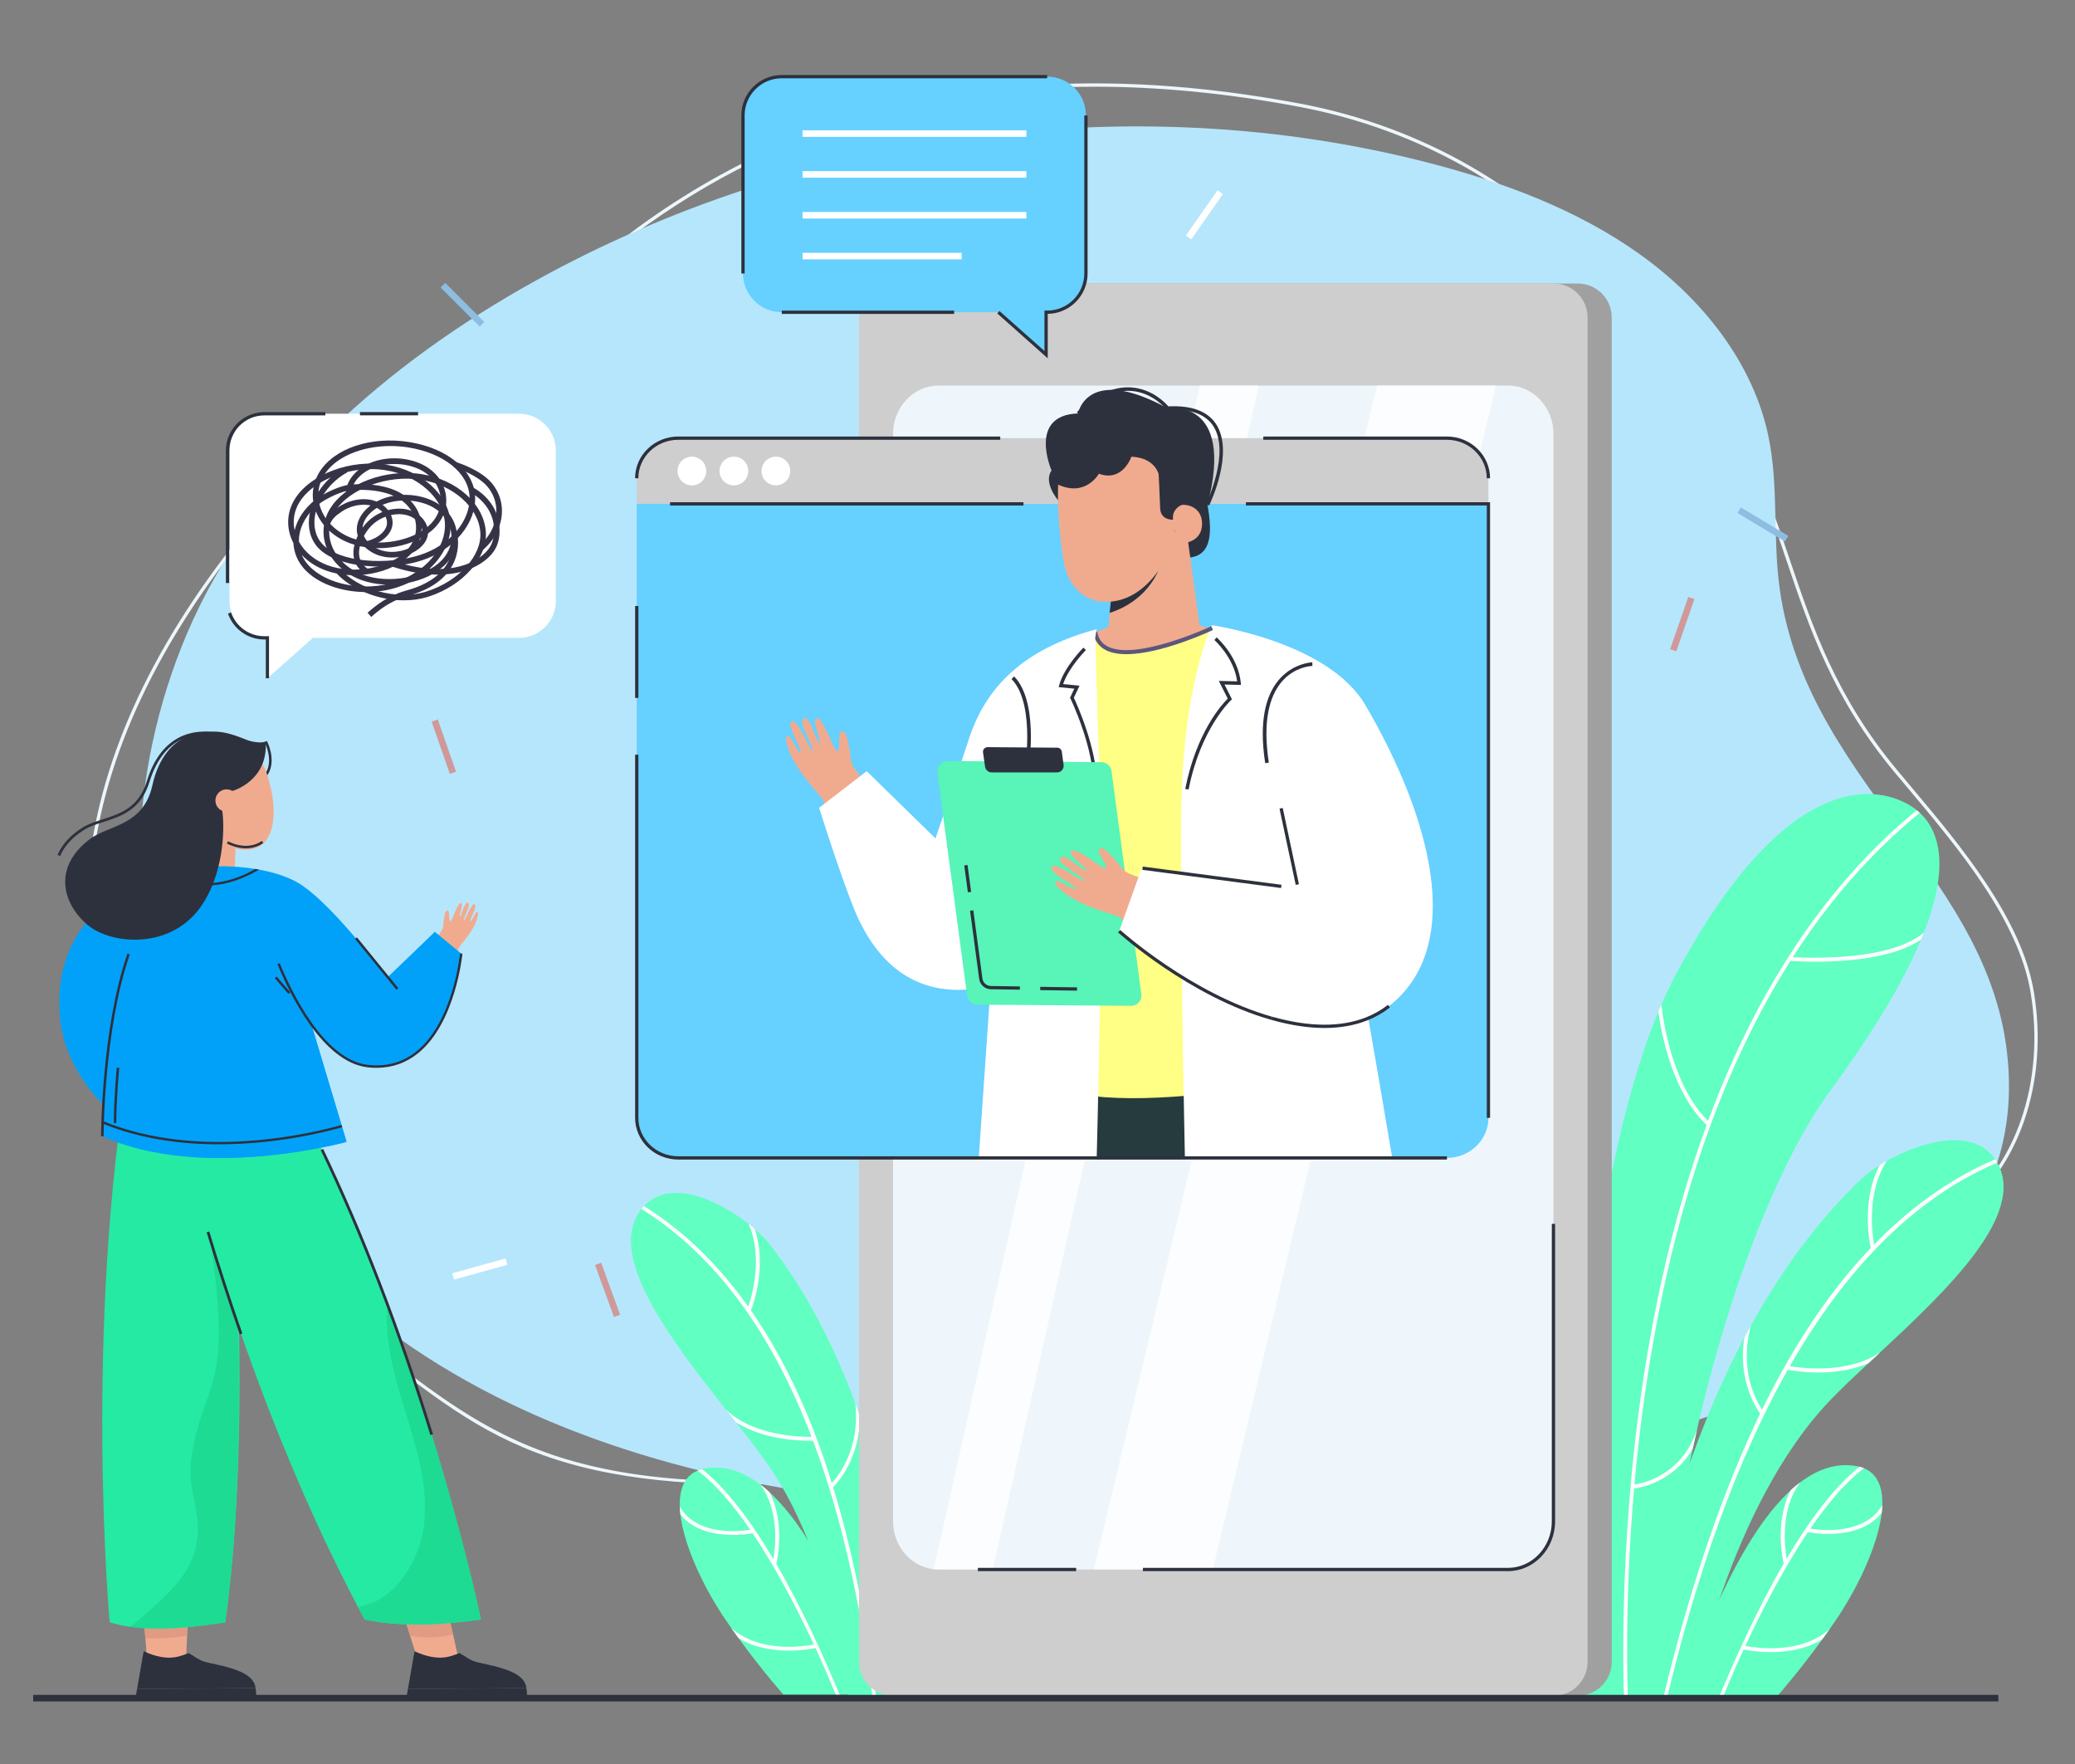 <?xml version="1.0" encoding="utf-8"?>
<!-- Generator: Adobe Illustrator 26.2.1, SVG Export Plug-In . SVG Version: 6.00 Build 0)  -->
<svg version="1.1" id="Calque_1" xmlns="http://www.w3.org/2000/svg" xmlns:xlink="http://www.w3.org/1999/xlink" x="0px" y="0px"
	 viewBox="0 0 500 425" style="enable-background:new 0 0 500 425;" xml:space="preserve">
<rect x="0" y="0" width="500" height="425" fill="#808080" stroke="none"/>
<style type="text/css">
	.st0{fill:#EDF6FB;}
	.st1{fill:#B6E6FC;}
	.st2{fill:#61FFC2;}
	.st3{fill:#FFFFFF;}
	.st4{fill:#A0A0A0;}
	.st5{fill:#CECECE;}
	.st6{fill:#EEF6FB;}
	.st7{opacity:0.77;}
	.st8{fill:#2D313D;}
	.st9{fill:#F0AB8F;}
	.st10{fill:#E09B82;}
	.st11{fill:#25EAA4;}
	.st12{fill:#02A1F9;}
	.st13{fill:#1DDB92;}
	.st14{fill:#363347;}
	.st15{fill:#66D0FF;}
	.st16{fill:#253B3E;}
	.st17{fill:#FFFF85;}
	.st18{fill:#5D567C;}
	.st19{fill:#433A60;}
	.st20{fill:#323847;}
	.st21{fill:#58F4B8;}
	.st22{fill:#8DBEE2;}
	.st23{opacity:0.6;}
	.st24{fill:#DF6659;}
</style>
<g>
	<g>
		<path class="st0" d="M179.99,357.63c-12.38,0-23.15-0.88-32.59-2.64c-22.01-4.09-34.68-12.53-47.82-22.33
			c-20.12-15.01-40.85-31.77-56.12-52.63c-16.81-22.96-24.64-48.39-22.03-71.6c3-26.71,15.87-54.12,38.26-81.45
			c10.73-13.11,24.62-21.37,38.06-29.36c11.02-6.55,22.42-13.33,32.34-22.84c31.57-30.25,84.9-68.33,183.18-49.82
			c29.58,5.57,55.92,20.9,72.89,41.95c13.49,6.28,22.81,20.48,30.61,33.69c6.83,11.57,10.74,23.14,14.53,34.33
			c5.48,16.2,11.15,32.94,25.75,50.5c1.13,1.36,2.29,2.74,3.48,4.15c11.87,14.13,26.64,31.71,29.57,49.45
			c3.59,21.71-3.59,42.69-18.29,53.45c-9.97,7.3-24.09,10.63-40.8,9.64c-8.41-0.5-16.84-1.94-24.99-3.34
			c-5.62-0.96-11.42-1.95-17.17-2.63c-31.83-3.75-65.05,2.11-93.53,16.5c-18.06,9.12-18.66,16.68-19.15,22.76
			c-0.53,6.64-0.95,11.89-22.96,15.34C223.89,355.35,199.87,357.63,179.99,357.63z M263.83,20.89c-67.31,0-107.49,29.84-133.2,54.47
			c-9.98,9.57-21.42,16.37-32.48,22.95c-13.99,8.32-27.21,16.18-37.85,29.18c-22.29,27.22-35.1,54.48-38.08,81.04
			c-2.59,23.01,5.19,48.24,21.88,71.05c15.21,20.78,35.88,37.49,55.95,52.46c28.07,20.93,53.88,33.49,153.03,17.95
			c21.4-3.35,21.77-8.08,22.3-14.63c0.5-6.27,1.12-14.08,19.58-23.4c28.62-14.45,62-20.34,93.98-16.58
			c5.77,0.68,11.58,1.67,17.21,2.64c8.13,1.39,16.54,2.83,24.9,3.33c16.54,0.98,30.46-2.3,40.28-9.49
			c14.46-10.59,21.52-31.27,17.98-52.69c-2.9-17.53-17.59-35.02-29.4-49.07c-1.19-1.41-2.35-2.8-3.48-4.15
			c-14.7-17.67-20.39-34.48-25.89-50.75c-3.77-11.15-7.68-22.68-14.46-34.18c-7.79-13.2-16.41-26.35-28.84-32.72
			c2.45,3.15,4.69,6.42,6.7,9.8l-0.68,0.4c-2.27-3.81-4.83-7.47-7.65-10.98c-2.29-1.04-4.71-1.84-7.28-2.39l0.16-0.77
			c2.11,0.44,4.13,1.08,6.07,1.87c-16.88-20.3-42.62-35.05-71.45-40.49C295.25,22.37,278.85,20.89,263.83,20.89z"/>
		<path class="st1" d="M45,261.04c-15.75-33.89-14.55-74.16,0.1-108.49C60.7,116,93.07,87.51,129.29,67.5
			C193.06,32.26,272,20.8,343.45,39.02c18.44,4.7,36.58,11.42,51.76,22.29c15.18,10.87,27.25,26.24,30.91,43.79
			c2.54,12.16,1,24.75,2.76,37.03c6.97,48.72,55.85,71.41,55.2,120.56c-0.41,30.71-22.83,52.22-54.22,71.31
			C402.34,350.74,119.66,421.72,45,261.04z"/>
	</g>
	<g>
		<g>
			<g>
				<path class="st2" d="M453.11,325.76c-0.97,0.9-1.93,1.79-2.86,2.66c-3.6,3.36-6.92,6.49-9.58,9.3
					c-24.04,25.39-32.89,71.16-32.89,71.16h-14.15c0,0,0.65-6.24,2.55-15.95c3.29-16.83,10.3-44.54,24.14-70.64
					c0.51-0.97,1.04-1.94,1.57-2.9c7.1-12.83,15.88-25.15,26.75-35.46c1.06-1,2.55-2.13,4.33-3.24c0.53-0.33,1.09-0.66,1.67-0.99
					c8.21-4.63,20.73-8.26,26.12-0.39c0.09,0.12,0.17,0.26,0.25,0.39C488.83,292.24,469.25,310.75,453.11,325.76z"/>
			</g>
		</g>
		<g>
			<g>
				<path class="st2" d="M463.58,224.69c-0.22,0.56-0.45,1.12-0.69,1.69c-4.07,9.76-11.15,21.84-22.02,36.64
					c-11.52,15.65-23.8,45.81-31.92,81.27c0,0.02-0.01,0.04-0.01,0.06c-0.33,1.46-0.66,2.92-0.98,4.39
					c-0.02,0.08-0.04,0.17-0.06,0.25c-3.04,14.07-5.4,28.9-6.8,43.92c-0.45,4.85-0.8,11.13-1.04,15.97c-0.02,0.41-0.04-0.42-0.06,0
					h-21.48c-1.46-25.32,0.85-116.13,21.08-165.13c0.24-0.58,0.48-1.16,0.73-1.73c1.01-2.32,2.07-4.55,3.19-6.66
					c28.18-53.01,51.27-45.85,58.36-40.16c0.24,0.19,0.46,0.38,0.66,0.56c0.02,0.02,0.04,0.04,0.06,0.06
					C468.02,200.88,469.33,210.03,463.58,224.69z"/>
			</g>
		</g>
		<g>
			<g>
				<path class="st2" d="M442.38,390.33c-4.89,7.18-10.34,13.99-14.32,18.56h-22.62c0.12-0.26,17.42-60.16,41.97-55.65
					C459.37,355.43,451.87,376.37,442.38,390.33z"/>
			</g>
		</g>
	</g>
	<g>
		<g>
			<g>
				<g>
					<path class="st3" d="M462.59,195.84c-12.16,9.9-22.24,21.76-30.61,34.78c-0.19,0.3-0.38,0.6-0.57,0.9
						c-24.68,38.93-34.16,88.01-37.57,126.16c-0.03,0.32-0.06,0.64-0.08,0.95c-1.88,21.54-1.82,39.71-1.51,50.26h-0.42h-0.52
						c-0.46-15.59-0.52-56.58,8.94-99.73c2.97-13.54,6.65-26.28,10.98-38.11c0.12-0.32,0.23-0.64,0.35-0.96
						c3.05-8.22,6.42-15.98,10.1-23.26c10.74-21.25,24.26-38.6,40.18-51.61c0.24,0.19,0.46,0.38,0.66,0.56
						C462.55,195.8,462.58,195.82,462.59,195.84z"/>
				</g>
			</g>
		</g>
		<g>
			<g>
				<g>
					<path class="st3" d="M463.58,224.69c-0.22,0.56-0.45,1.12-0.69,1.69c-6.69,4.54-18.29,5.32-25.47,5.32
						c-3.01,0-5.25-0.14-6.01-0.19c-0.13-0.01-0.22-0.02-0.26-0.02l0.08-0.93c0.02,0,0.29,0.02,0.76,0.05
						C436.05,230.84,455.48,231.55,463.58,224.69z"/>
				</g>
			</g>
		</g>
		<g>
			<g>
				<g>
					<path class="st3" d="M412.2,270.67l-0.63,0.69c-0.11-0.1-0.22-0.21-0.33-0.31c-8.22-7.78-10.9-21.92-11.64-27.3
						c0.24-0.58,0.48-1.16,0.73-1.73c0.33,3.06,2.44,19.4,11.26,28.06C411.79,270.29,411.99,270.48,412.2,270.67z"/>
				</g>
			</g>
		</g>
		<g>
			<g>
				<g>
					<path class="st3" d="M407.9,348.99c-4.73,8.22-12.96,9.49-14.14,9.63c-0.09,0.01-0.14,0.02-0.14,0.02l-0.07-0.93
						c0.01,0,0.12-0.01,0.3-0.04c1.84-0.26,11.51-2.16,15.1-13.38L407.9,348.99z"/>
				</g>
			</g>
		</g>
	</g>
	<g>
		<g>
			<g>
				<g>
					<path class="st3" d="M449.14,353.73c-4.43,3.36-8.81,8.55-12.93,14.57c-0.19,0.28-0.38,0.56-0.57,0.85
						c-5.7,8.47-10.91,18.48-15.08,27.39c-0.14,0.29-0.27,0.58-0.41,0.87c-1.91,4.11-3.59,8.14-5,11.47c-0.02,0.06-0.05-0.06-0.07,0
						h-0.43h-0.43c3.62-8.61,9.13-21.1,15.6-32.17c0.24-0.4,0.47-0.81,0.71-1.2c5.39-9.05,11.41-17.27,17.55-22.13
						C448.45,353.47,448.81,353.59,449.14,353.73z"/>
				</g>
			</g>
		</g>
		<g>
			<g>
				<g>
					<path class="st3" d="M440.86,392.51c-0.59,0.84-1.18,1.66-1.78,2.47c-4,2.44-8.66,3.06-12.39,3.06c-3.18,0-5.69-0.46-6.55-0.63
						c-0.19-0.04-0.3-0.07-0.31-0.07l0.22-0.91c0.02,0,0.19,0.04,0.5,0.11C422.99,397.02,433.87,398.71,440.86,392.51z"/>
				</g>
			</g>
		</g>
		<g>
			<g>
				<g>
					<path class="st3" d="M453.56,362.61c-0.02,0.61-0.07,1.24-0.14,1.88c-3.34,4.21-8.93,5.08-12.96,5.08
						c-2.6,0-4.55-0.36-4.82-0.42c-0.03-0.01,0.16-0.92,0.16-0.92c0.01,0,0.16,0.03,0.41,0.07
						C438.47,368.67,449.32,370.01,453.56,362.61z"/>
				</g>
			</g>
		</g>
		<g>
			<g>
				<g>
					<path class="st3" d="M430.52,375.51c0.12,0.64,0.2,1,0.21,1.03l-0.91,0.23c0-0.01-0.01-0.03-0.01-0.05
						c-0.21-0.87-2.28-10.03,1.69-17.69c0.75-0.68,1.51-1.32,2.29-1.9C428.97,363.6,430,372.51,430.52,375.51
						C430.52,375.51,430.52,375.51,430.52,375.51z"/>
				</g>
			</g>
		</g>
	</g>
	<g>
		<g>
			<g>
				<path class="st2" d="M219.77,409.13h-15.24c-2.34-15.84-7.63-39.1-19.33-56.04c-2.15-3.11-4.89-6.65-7.87-10.43
					c-0.78-0.98-1.57-1.98-2.38-3c-13.36-16.94-29.53-37.77-20.09-48.74v-0.01c0.11-0.11,0.2-0.22,0.3-0.33
					c6.38-6.81,17.96-1.41,25.2,4.29c0.51,0.41,1,0.81,1.47,1.21c1.56,1.35,2.83,2.66,3.71,3.79c8.97,11.59,15.62,24.83,20.56,38.3
					c0.37,1.02,0.74,2.03,1.08,3.05C215.94,366.44,218.86,392.13,219.77,409.13z"/>
			</g>
		</g>
		<g>
			<g>
				<path class="st2" d="M174.75,390.12c4.78,7.03,10.12,13.69,14.02,18.16h22.14c-0.11-0.26-17.05-58.88-41.08-54.47
					C158.12,355.97,165.46,376.46,174.75,390.12z"/>
			</g>
		</g>
		<g>
			<g>
				<g>
					<g>
						<path class="st3" d="M168.13,354.31c4.33,3.29,8.62,8.37,12.66,14.26c0.19,0.27,0.38,0.55,0.56,0.83
							c5.58,8.29,10.68,18.08,14.76,26.81c0.13,0.29,0.27,0.57,0.4,0.85c1.87,4.02,3.52,7.96,4.9,11.23c0.02,0.06,0.05-0.06,0.07,0
							h0.42h0.42c-3.55-8.43-8.94-20.65-15.27-31.48c-0.23-0.39-0.46-0.79-0.7-1.18c-5.27-8.86-11.16-16.91-17.18-21.66
							C168.81,354.06,168.46,354.17,168.13,354.31z"/>
					</g>
				</g>
			</g>
			<g>
				<g>
					<g>
						<path class="st3" d="M176.24,392.26c0.58,0.82,1.16,1.62,1.74,2.42c3.92,2.38,8.48,3,12.13,3c3.11,0,5.57-0.45,6.41-0.62
							c0.19-0.04,0.29-0.06,0.31-0.07l-0.22-0.89c-0.02,0-0.19,0.04-0.49,0.1C193.73,396.68,183.08,398.33,176.24,392.26z"/>
					</g>
				</g>
			</g>
			<g>
				<g>
					<g>
						<path class="st3" d="M163.81,363c0.02,0.6,0.06,1.21,0.14,1.84c3.26,4.12,8.74,4.97,12.69,4.97c2.54,0,4.45-0.35,4.72-0.41
							c0.03-0.01-0.16-0.9-0.16-0.9c-0.01,0-0.16,0.03-0.41,0.07C178.58,368.93,167.96,370.24,163.81,363z"/>
					</g>
				</g>
			</g>
			<g>
				<g>
					<g>
						<path class="st3" d="M186.36,375.62c-0.11,0.62-0.2,0.98-0.2,1l0.89,0.22c0-0.01,0.01-0.03,0.01-0.05
							c0.21-0.86,2.23-9.82-1.65-17.31c-0.73-0.67-1.48-1.29-2.24-1.86C187.88,363.97,186.87,372.69,186.36,375.62
							C186.36,375.62,186.36,375.62,186.36,375.62z"/>
					</g>
				</g>
			</g>
		</g>
		<g>
			<g>
				<g>
					<g>
						<path class="st3" d="M211.14,409.13h-0.87c-3-23.93-7.8-44.62-14.36-62.02c-0.11-0.31-0.23-0.61-0.35-0.92
							c-9.8-25.6-23.48-43.97-40.94-54.89l0.25-0.39v-0.01l0.24-0.37c0.02,0.02,0.04,0.02,0.06,0.04
							c9.47,5.93,17.88,14.05,25.13,24.24c0.22,0.3,0.43,0.61,0.65,0.92c4.83,6.94,9.15,14.81,12.92,23.59
							c2.4,5.57,4.59,11.57,6.57,17.97c0.11,0.34,0.22,0.67,0.31,1C205.31,373.17,208.77,390.2,211.14,409.13z"/>
					</g>
				</g>
			</g>
			<g>
				<g>
					<g>
						<path class="st3" d="M174.96,339.65c0.8,1.01,1.59,2.02,2.37,3c3.61,2.3,7.81,3.43,11.33,3.97c3.51,0.54,6.34,0.51,7.26,0.48
							c0.16,0,0.25-0.01,0.3-0.01l-0.05-0.92c-0.02,0-0.22,0.01-0.59,0.02C192.86,346.22,181.55,345.97,174.96,339.65z"/>
					</g>
				</g>
			</g>
			<g>
				<g>
					<g>
						<path class="st3" d="M180.3,314.81c-0.14,0.4-0.23,0.63-0.23,0.65l0.85,0.34c0.01-0.01,0.02-0.04,0.03-0.07
							c0.4-1.03,4.02-10.71,0.89-19.66c-0.47-0.4-0.96-0.81-1.47-1.21C183.96,302.89,181.17,312.3,180.3,314.81z"/>
					</g>
				</g>
			</g>
			<g>
				<g>
					<g>
						<path class="st3" d="M199.95,357.8l0.61,0.69c0.01-0.01,0.09-0.08,0.22-0.21c1.14-1.14,6.44-6.97,6.41-17.08
							c-0.35-1.02-0.71-2.03-1.09-3.05c1.17,10.81-3.96,17.32-5.63,19.13C200.15,357.62,199.96,357.79,199.95,357.8z"/>
					</g>
				</g>
			</g>
		</g>
	</g>
	<g>
		<g>
			<g>
				<g>
					<path class="st3" d="M401.74,408.88h-0.91c8.57-35.62,19.75-64.88,33.23-86.4c13.15-21,28.89-35.54,46.78-43.21l0.37,0.86
						C445.31,295.53,418.57,338.89,401.74,408.88z"/>
				</g>
			</g>
		</g>
		<g>
			<g>
				<g>
					<path class="st3" d="M453.1,325.77c-0.97,0.9-1.92,1.79-2.86,2.66c-4.01,1.76-8.42,2.24-12.07,2.24
						c-3.63,0-6.48-0.48-7.41-0.65c-0.16-0.03-0.26-0.05-0.3-0.06l0.19-0.92c0.02,0,0.22,0.05,0.6,0.11
						C433.99,329.61,445.46,331.12,453.1,325.77z"/>
				</g>
			</g>
		</g>
		<g>
			<g>
				<g>
					<path class="st3" d="M451.59,299.85c0.07,0.43,0.13,0.67,0.13,0.69l-0.91,0.21c0-0.02-0.01-0.04-0.02-0.07
						c-0.25-1.1-2.38-11.44,2.18-19.99c0.53-0.33,1.09-0.66,1.67-0.99C449.77,287.24,451.11,297.18,451.59,299.85z"/>
				</g>
			</g>
		</g>
		<g>
			<g>
				<g>
					<path class="st3" d="M425.03,340.19l-0.72,0.6c-0.01-0.01-0.07-0.09-0.19-0.24c-0.98-1.33-5.41-8.05-3.8-18.25
						c0.51-0.97,1.04-1.94,1.57-2.9c-2.87,10.74,1.29,18.11,2.7,20.19C424.85,339.97,425.02,340.18,425.03,340.19z"/>
				</g>
			</g>
		</g>
	</g>
	<g>
		<g>
			<g>
				<g>
					<g>
						<g>
							<path class="st4" d="M388.37,76.5v323.87c0,4.52-3.66,8.19-8.19,8.19H220.98c-4.52,0-8.19-3.67-8.19-8.19V76.5
								c0-4.53,3.67-8.19,8.19-8.19h159.19C384.71,68.3,388.37,71.96,388.37,76.5z"/>
						</g>
					</g>
				</g>
			</g>
		</g>
		<g>
			<g>
				<g>
					<g>
						<g>
							<path class="st5" d="M382.55,76.5v323.87c0,4.52-3.66,8.19-8.19,8.19H215.17c-4.52,0-8.19-3.67-8.19-8.19V76.5
								c0-4.53,3.67-8.19,8.19-8.19h159.19C378.89,68.3,382.55,71.96,382.55,76.5z"/>
						</g>
					</g>
				</g>
			</g>
		</g>
		<g>
			<g>
				<g>
					<g>
						<g>
							<path class="st6" d="M363.35,378.14H226.18c-6.06,0-10.98-5.2-10.98-11.6V104.49c0-6.4,4.93-11.6,10.98-11.6h137.16
								c6.06,0,10.98,5.2,10.98,11.6v262.05C374.33,372.94,369.4,378.14,363.35,378.14z"/>
						</g>
					</g>
				</g>
			</g>
		</g>
		<g class="st7">
			<path class="st3" d="M303.34,92.89l-64.11,285.25c0,0-13.85-0.02-14.25-0.07l64.11-285.19H303.34z"/>
		</g>
		<g class="st7">
			<polygon class="st3" points="360.46,92.89 292.24,378.14 263.59,378.14 331.81,92.89 			"/>
		</g>
		<g>
			<g>
				<g>
					<g>
						<g>
							<path class="st8" d="M363.35,378.54H275.4v-0.79h87.94c5.84,0,10.59-5.03,10.59-11.2v-71.7h0.79v71.7
								C374.72,373.16,369.62,378.54,363.35,378.54z M259.32,378.54h-23.69v-0.79h23.69V378.54z"/>
						</g>
					</g>
				</g>
			</g>
		</g>
	</g>
	<g>
		<g>
			<g>
				<g>
					<g>
						<g>
							<polygon class="st9" points="35.57,401.11 34.27,385.87 45.44,385.87 44.77,401.11 							"/>
						</g>
					</g>
				</g>
			</g>
			<g>
				<g>
					<g>
						<path class="st10" d="M34.3,386.11l0.74,8.58c3.94,0.25,7.74-0.23,10.04-0.63l0.4-8.86L34.3,386.11z"/>
					</g>
				</g>
			</g>
		</g>
		<g>
			<g>
				<g>
					<g>
						<path class="st8" d="M32.62,409.27H61.7c0.04-0.34,0.11-1.41-0.12-2.52c-0.01-0.02-28.55,0.16-28.55,0.16L32.62,409.27z"/>
					</g>
				</g>
			</g>
			<g>
				<g>
					<g>
						<path class="st8" d="M33.03,406.91l28.54-0.19c-0.27-2.95-3.98-4.34-7.44-5.22c-0.23-0.06-0.46-0.11-0.69-0.17
							c-0.5-0.12-0.98-0.22-1.44-0.33c-0.24-0.05-0.47-0.11-0.69-0.15c-1.2-0.27-2.19-0.5-2.76-0.76c-0.51-0.25-1.14-0.6-1.68-0.93
							c-0.19-0.11-0.36-0.22-0.51-0.32c-0.51-0.32-0.88-0.57-0.88-0.57c-1.87,0.61-4.68,2.37-10.86-0.43l-0.19,1.07l-0.11,0.61
							L33.03,406.91z"/>
					</g>
				</g>
			</g>
			<g>
				<g>
					<g>
						<g>
							<g>
								<path class="st8" d="M53.44,401.33c0.43,1,0.48,2.07,0.48,2.08l0.58-0.02c-0.01-0.06-0.04-0.93-0.37-1.89
									C53.89,401.44,53.66,401.39,53.44,401.33z"/>
							</g>
						</g>
					</g>
				</g>
				<g>
					<g>
						<g>
							<g>
								<path class="st8" d="M51.3,400.85c0.48,1.03,0.53,2.18,0.53,2.19l0.58-0.02c0-0.06-0.04-1.02-0.41-2.02
									C51.76,400.95,51.52,400.9,51.3,400.85z"/>
							</g>
						</g>
					</g>
				</g>
			</g>
			<g>
				<g>
					<g>
						<g>
							<path class="st8" d="M34.32,399.52c2.54,1.27,4.72,1.7,6.53,1.7c3.33,0,5.37-1.51,6.02-2.07c-0.19-0.11-0.36-0.22-0.51-0.32
								c-1.09,0.93-5.06,3.58-11.92,0.08L34.32,399.52z"/>
						</g>
					</g>
				</g>
			</g>
		</g>
		<g>
			<g>
				<path class="st11" d="M54.28,390.86c-10.57,1.66-20.39,2.35-27.86,0c0,0-6.32-70.84,4.88-135.94l22.41,0.1
					C53.71,255.02,62.33,333.25,54.28,390.86z"/>
			</g>
		</g>
		<g>
			<g>
				<g>
					<path class="st8" d="M56.47,190.32c4.19-0.35,6.96-1.68,8.22-3.98c1.88-3.42-0.28-7.64-0.38-7.82l-0.54,0.28
						c0.02,0.04,2.11,4.12,0.38,7.25c-1.16,2.1-3.76,3.33-7.74,3.66L56.47,190.32z"/>
				</g>
			</g>
		</g>
		<g>
			<g>
				<g>
					<g>
						<g>
							<polygon class="st9" points="101.03,401.11 96.22,385.87 107.4,385.87 110.81,401.11 							"/>
						</g>
					</g>
				</g>
			</g>
			<g>
				<g>
					<g>
						<path class="st10" d="M96.2,385.74l2.65,8.38c5.03,0.9,8.91,0.05,10.28-0.34l-1.9-8.52h-3.99L96.2,385.74z"/>
					</g>
				</g>
			</g>
		</g>
		<g>
			<g>
				<g>
					<path class="st12" d="M41.91,209.89c0,0-30.16,5.53-27.45,35.36c1.13,12.4,10.5,20.97,10.5,20.97l3.44-10.48l12.06,4.06
						L41.91,209.89z"/>
				</g>
			</g>
		</g>
		<g>
			<g>
				<g>
					<polygon class="st9" points="56.5,213.75 56.91,197.4 47.43,195.92 42.69,211.6 					"/>
				</g>
			</g>
		</g>
		<g>
			<g>
				<g>
					<path class="st9" d="M53.19,203.16c-5.73-2.62-11.51-11.99-7.38-21.13c3.28-7.25,15.9-3.14,18.34,3.9
						C67.94,196.85,66.35,209.18,53.19,203.16z"/>
				</g>
			</g>
		</g>
		<g>
			<g>
				<g>
					<g>
						<path class="st9" d="M104.62,226.54c0.45-0.56,1.97-2.29,2.1-3c0.12-0.65,0.3-4.27,1.06-4.17c0.8,0.11,0.16,2.58,0.8,2.56
							c0.4-0.01,1.74-4.82,2.58-4.33c0.55,0.32-0.66,3.12-0.31,3.18c0.32,0.06,1.09-3.71,1.93-3.27c0.88,0.46-1.38,4.07-0.96,4.26
							c0.21,0.09,1.83-4.3,2.51-3.92c0.91,0.5-1.36,3.87-0.97,4.13c0.19,0.13,0.78-1.2,1.23-1.95c0.25-0.41,0.63-0.28,0.61,0.05
							c-0.18,3.4-4.36,7.64-4.56,8.18c-0.3,0.81-0.61,1.59-0.92,2.35L104.62,226.54z"/>
					</g>
				</g>
			</g>
		</g>
		<g>
			<g>
				<g>
					<path class="st11" d="M115.89,390.18c-10.2,1.44-19.75,1.78-28.03,0C53.48,326.4,39.09,254.34,39.09,254.34h26.57
						C99.97,313.46,115.89,390.18,115.89,390.18z"/>
				</g>
			</g>
		</g>
		<g>
			<g>
				<g>
					<path class="st12" d="M93.47,235.39l11.31-10.89l6.35,5.24c0,0-2.69,29.32-22.48,27.12c-13.95-1.55-22.99-28.49-22.99-28.49
						L93.47,235.39z"/>
				</g>
			</g>
		</g>
		<g>
			<g>
				<g>
					<path class="st12" d="M24.66,273.76c23.99,10.92,58.85,1.36,58.85,1.36l-1.06-3.53l-0.16-0.55l-9.07-30.2l23.85-0.29
						c0,0-15.98-22.42-25.28-27.87c-2.43-1.42-5.69-2.5-9.37-3.17c-0.29-0.05-0.58-0.1-0.87-0.15c-5.99-0.98-13-0.91-19.39,0.44
						c-0.23,0.04-0.45,0.1-0.67,0.15c-3.58,0.81-6.95,2.03-9.8,3.71c0,0,1.71,9.63-0.69,16.17c-5.45,14.87-6.27,32.64-6.36,40.21
						c-0.01,0.21-0.01,0.42-0.01,0.61C24.62,272.63,24.66,273.76,24.66,273.76z"/>
				</g>
			</g>
		</g>
		<g>
			<g>
				<path class="st12" d="M45.63,278.72c0.35,0.03,0.71,0.05,1.06,0.08c0.26,0.02,0.51,0.04,0.77,0.04
					c18.66,1.05,36.05-3.73,36.05-3.73l-1.06-3.53l-0.16-0.54l-7.05-23.56c-1.19-1.22-7.16-10.95-8.1-14.89
					c0,0-0.4,10.08,2.77,18.34c2,5.22,4.25,12.97,1.59,17.89C68.06,275.21,45.93,278.63,45.63,278.72z"/>
			</g>
		</g>
		<g>
			<g>
				<g>
					
						<rect x="90.42" y="224.33" transform="matrix(0.775 -0.632 0.632 0.775 -126.305 109.508)" class="st8" width="0.6" height="15.78"/>
				</g>
			</g>
		</g>
		<g>
			<g>
				<g>
					<path class="st8" d="M58.58,204.37c3.02,0.23,4.78-1.21,4.88-1.3l-0.39-0.46c-0.13,0.1-3.12,2.53-8.14,0.09l-0.26,0.54
						C56.14,203.96,57.45,204.28,58.58,204.37z"/>
				</g>
			</g>
		</g>
		<g>
			<g>
				<g>
					<g>
						<path class="st8" d="M24.64,270.66c9.23,3.8,19.12,5.04,28.12,5.04c13.85,0,25.61-2.95,29.7-4.11l-0.16-0.55
							c-6.71,1.91-34.33,8.7-57.64-1C24.64,270.26,24.64,270.46,24.64,270.66z"/>
					</g>
				</g>
			</g>
		</g>
		<g>
			<g>
				<g>
					<path class="st8" d="M24.96,273.76c0-0.26,0.08-25.94,6.32-43.82l-0.57-0.2c-6.27,17.98-6.36,43.77-6.36,44.02H24.96z"/>
				</g>
			</g>
		</g>
		<g>
			<g>
				<g>
					<g>
						<path class="st8" d="M41.49,209.95c2.62,2.51,5.7,3.37,8.7,3.37c5.78,0,11.21-3.18,12.23-3.81c-0.29-0.05-0.58-0.1-0.87-0.15
							c-2.75,1.58-12.65,6.53-19.39,0.44C41.93,209.85,41.71,209.9,41.49,209.95z"/>
					</g>
				</g>
			</g>
		</g>
		<g>
			<g>
				<g>
					<g>
						<path class="st8" d="M97.89,409.27h29.07c0.03-0.34,0.11-1.41-0.12-2.52c-0.01-0.02-28.55,0.16-28.55,0.16L97.89,409.27z"/>
					</g>
				</g>
			</g>
			<g>
				<g>
					<g>
						<path class="st8" d="M98.3,406.91l28.54-0.19c-0.27-2.95-3.98-4.34-7.44-5.22c-0.23-0.06-0.46-0.11-0.69-0.17
							c-0.5-0.12-0.98-0.22-1.44-0.33c-0.24-0.05-0.47-0.11-0.69-0.15c-1.2-0.27-2.19-0.5-2.76-0.76c-0.51-0.25-1.14-0.6-1.68-0.93
							c-0.19-0.11-0.36-0.22-0.51-0.32c-0.51-0.32-0.88-0.57-0.88-0.57c-1.87,0.61-4.68,2.37-10.86-0.43l-0.19,1.07l-0.11,0.61
							L98.3,406.91z"/>
					</g>
				</g>
			</g>
			<g>
				<g>
					<g>
						<g>
							<g>
								<path class="st8" d="M118.71,401.33c0.43,1,0.48,2.07,0.48,2.08l0.58-0.02c-0.01-0.06-0.04-0.93-0.37-1.89
									C119.16,401.44,118.93,401.39,118.71,401.33z"/>
							</g>
						</g>
					</g>
				</g>
				<g>
					<g>
						<g>
							<g>
								<path class="st8" d="M116.57,400.85c0.48,1.03,0.53,2.18,0.53,2.19l0.58-0.02c0-0.06-0.04-1.02-0.41-2.02
									C117.03,400.95,116.79,400.9,116.57,400.85z"/>
							</g>
						</g>
					</g>
				</g>
			</g>
			<g>
				<g>
					<g>
						<g>
							<path class="st8" d="M99.59,399.52c2.54,1.27,4.72,1.7,6.53,1.7c3.33,0,5.37-1.51,6.02-2.07c-0.19-0.11-0.36-0.22-0.51-0.32
								c-1.09,0.93-5.06,3.58-11.92,0.08L99.59,399.52z"/>
						</g>
					</g>
				</g>
			</g>
		</g>
		<g>
			<g>
				<g>
					
						<rect x="67.91" y="234.84" transform="matrix(0.756 -0.654 0.654 0.756 -138.711 102.546)" class="st8" width="0.6" height="5.03"/>
				</g>
			</g>
		</g>
		<g>
			<g>
				<g>
					<path class="st8" d="M27.42,270.6h0.6c0-5.88,0.71-13.26,0.72-13.33l-0.6-0.06C28.14,257.29,27.42,264.69,27.42,270.6z"/>
				</g>
			</g>
		</g>
		<g>
			<g>
				<path class="st8" d="M21.23,222.94c5.64,4.69,20.55,6.1,27.78-5.42c5.33-8.49,5.02-19.1,4.55-22.11l2.4-4.84
					c0,0,8.65-2.27,8.08-11.93c0,0-1,0.57-3.71-0.09c-1.5-0.37-5.3-2.5-9.41-2.27c-0.01,0-0.03,0-0.04,0
					c-3.67-0.1-11.56,1.22-14.18,13c-2.16,9.71-10.49,9.49-14.97,12.83C12.76,208.77,14.86,217.65,21.23,222.94z"/>
			</g>
		</g>
		<g>
			<g>
				<g>
					<path class="st9" d="M51.94,192.46c-0.23,1.47,0.78,2.85,2.25,3.08c1.47,0.23,2.85-0.78,3.08-2.25
						c0.23-1.47-0.78-2.85-2.25-3.08C53.55,189.98,52.17,190.99,51.94,192.46z"/>
				</g>
			</g>
		</g>
		<g>
			<g>
				<g>
					<path class="st8" d="M14.49,206.24c1.01-2.41,2.95-4.53,5.77-6.3c1.32-0.83,2.94-1.35,4.66-1.9c4.23-1.36,9.03-2.9,11.1-9.66
						c3.46-11.28,11.3-11.71,14.51-11.38l0.14,0c2.93,0.11,5.56,1.39,7.31,2.24c0.64,0.31,1.15,0.56,1.54,0.69l0.21-0.63
						c-0.35-0.12-0.87-0.37-1.46-0.66c-1.83-0.89-4.59-2.23-7.66-2.3l-0.04,0c-3.39-0.35-11.59,0.12-15.18,11.85
						c-1.98,6.43-6.4,7.85-10.67,9.22c-1.76,0.56-3.42,1.1-4.82,1.97c-2.94,1.84-4.96,4.07-6.03,6.6L14.49,206.24z"/>
				</g>
			</g>
		</g>
		<g>
			<g>
				<path class="st13" d="M31.43,391.95c6.62,0.93,14.5,0.23,22.85-1.08c3.14-22.49,3.58-47.77,3.15-70.66
					c-0.02,0.26-6.87-21.82-6.87-21.82s2.99,17.25,1.96,27.63c-1.06,10.72-4.98,13.89-6.49,25.97c-0.88,7.06,2.64,12.38,1.36,19.78
					c-1.35,7.79-7.32,12.6-13.15,17.84C33.4,390.36,32.35,391.12,31.43,391.95z"/>
			</g>
		</g>
		<g>
			<g>
				<g>
					<path class="st8" d="M57.77,321.5l0.63-0.22c-2.79-8.02-5.47-16.29-7.97-24.58l-0.64,0.19
						C52.29,305.19,54.98,313.47,57.77,321.5z"/>
				</g>
			</g>
		</g>
		<g>
			<g>
				<path class="st13" d="M86.27,387.18c0.52,1,1.06,2,1.6,3.01c8.28,1.77,17.83,1.44,28.03,0c0,0-7.26-34.96-22.52-75.86
					c-0.71,7.5,1.14,15.3,3.34,22.62c2.9,9.62,6.44,19.43,5.55,29.44c-0.64,7.26-4.38,14.99-10.75,18.88
					C89.99,386.2,88.15,386.73,86.27,387.18z"/>
			</g>
		</g>
		<g>
			<g>
				<g>
					<path class="st8" d="M103.7,345.74l0.64-0.2c-7.84-25.36-16.74-48.49-26.46-68.73l-0.6,0.29
						C86.98,297.32,95.87,320.41,103.7,345.74z"/>
				</g>
			</g>
		</g>
		<g>
			<g>
				<g>
					<path class="st8" d="M90.72,257.27c-0.69,0-1.39-0.04-2.1-0.12c-10.91-1.21-18.86-17.79-21.77-24.86l0.55-0.22
						c2.87,6.97,10.7,23.32,21.29,24.5c4.48,0.5,8.42-0.62,11.74-3.32c8.82-7.19,10.4-23.37,10.41-23.53l0.59,0.05
						c-0.02,0.16-1.62,16.58-10.63,23.93C97.89,256.07,94.51,257.27,90.72,257.27z"/>
				</g>
			</g>
		</g>
	</g>
	<g>
		<g>
			<path class="st3" d="M133.94,108.57v36.22c0,4.91-3.98,8.89-8.89,8.89H75.39l-10.95,9.73v-9.73H64.2c-4.91,0-8.89-3.98-8.89-8.89
				v-36.22c0-4.91,3.98-8.89,8.89-8.89h60.84C129.96,99.68,133.94,103.66,133.94,108.57z"/>
		</g>
	</g>
	<g>
		<g>
			<g>
				<path class="st14" d="M88.28,131.79c2.82-0.61,5.1-2.19,5.95-4.12c0.58-1.31,0.48-2.77-0.28-4.1c-1-1.75-2.93-2.96-5.18-3.24
					c-2.4-0.29-5.08,0.39-7.19,1.82c-1.89,1.28-2.56,1.94-3.4,3.81l1.23,0.55c0.69-1.53,1.13-2.02,2.93-3.25
					c1.81-1.24,4.21-1.85,6.27-1.6c1.8,0.22,3.4,1.2,4.17,2.57c0.54,0.96,0.62,1.98,0.22,2.89c-0.67,1.52-2.64,2.84-5,3.35
					L88.28,131.79z"/>
			</g>
		</g>
		<g>
			<g>
				<path class="st14" d="M73.35,137.11c-1.61-1.77-2.52-3.95-2.65-6.25c-0.25-0.49-0.47-0.99-0.65-1.51
					c-1.07-3.08-0.73-6.29,0.96-9.05c3.71-6.06,13.43-9.71,22.13-8.32c8.55,1.36,15.04,7.27,15.43,14.03
					c0.36,6.44-5.01,12.95-12.79,15.48c-2.4,0.78-4.98,1.16-7.53,1.16C82.34,142.65,76.56,140.65,73.35,137.11z M72.15,121
					c-1.27,2.07-1.66,4.43-1.16,6.76c0.67-2.72,2.4-5.31,4.9-7.28c2.23-1.75,6.24-3.52,8.43-3.71c3.04-0.26,7.46-0.21,11.23,1.52
					c3.16,1.45,5.3,4.05,5.89,7.13c0.56,2.93-0.37,5.91-2.56,8.18c-4.44,4.62-13.6,6.34-20.41,3.83c-2.28-0.84-4.25-2.13-5.76-3.74
					c0.39,0.89,0.93,1.73,1.63,2.5c4.26,4.7,13.49,6.46,21.01,4.01c7.2-2.35,12.19-8.29,11.86-14.13
					c-0.34-6.04-6.49-11.54-14.29-12.78c-1.14-0.18-2.31-0.27-3.48-0.27C82.34,113.03,75.06,116.25,72.15,121z M84.44,118.12
					c-1.94,0.17-5.69,1.83-7.71,3.42l0,0c-2.72,2.14-4.43,5.07-4.67,8.02c-0.03,0.32-0.04,0.63-0.03,0.94
					c1.39,2.53,3.83,4.55,6.92,5.69c6.25,2.3,14.95,0.69,18.98-3.5c1.87-1.95,2.68-4.5,2.2-7c-0.5-2.65-2.37-4.9-5.13-6.16
					c-2.17-0.99-4.97-1.51-8.07-1.51C86.12,118.01,85.29,118.04,84.44,118.12z"/>
			</g>
		</g>
		<g>
			<g>
				<g>
					<path class="st14" d="M116.28,132.58c1.88-1.6,3.27-3.58,4.02-5.74c1.29-3.68,0.65-7.48-1.78-10.42
						c-1.63-1.98-4.89-3.89-8.72-5.12l-0.41,1.28c3.59,1.15,6.61,2.91,8.09,4.69c2.12,2.57,2.69,5.89,1.55,9.12
						c-0.67,1.94-1.92,3.72-3.62,5.16L116.28,132.58z"/>
				</g>
			</g>
			<g>
				<g>
					<path class="st14" d="M105.48,138.44c6.31,0,10.69-2.24,13.03-4.99c1.5-1.77,2.09-4.02,1.81-6.9
						c-0.37-3.74-2.78-7.17-6.46-9.18l-0.64,1.18c3.29,1.79,5.45,4.83,5.77,8.13c0.24,2.49-0.25,4.42-1.5,5.89
						c-3.23,3.8-10.86,6.5-22.56,2.66l-0.42,1.28C98.64,137.87,102.31,138.44,105.48,138.44z"/>
				</g>
			</g>
		</g>
		<g>
			<g>
				<path class="st14" d="M81.1,138.13l1-0.9c4.05,4.46,13.18,7.72,20.88,5.21c7.6-2.48,13.09-8.53,12.77-14.07
					c-0.34-6.04-6.49-11.54-14.29-12.78c-8.07-1.29-17.39,2.17-20.77,7.7c-1.47,2.41-1.77,5.22-0.84,7.9
					c1.14,3.26,3.92,5.92,7.63,7.28c6.26,2.3,14.95,0.69,18.98-3.5c1.87-1.95,2.68-4.5,2.2-7c-0.5-2.65-2.37-4.9-5.13-6.16
					c-3.1-1.42-7.19-1.62-10.43-0.52c-3.22,1.09-5.54,3.48-5.75,5.87c0.77-1.09,1.7-2,2.77-2.73c2.1-1.43,4.79-2.11,7.19-1.82
					c2.25,0.28,4.19,1.49,5.18,3.24c0.76,1.33,0.86,2.79,0.28,4.1c-1.31,2.97-5.86,4.91-9.94,4.25c-2.53-0.41-4.65-1.75-5.83-3.5
					c-0.63,1.75-0.65,3.27-0.05,4.52c0.35,0.72,0.98,1.4,1.78,1.9l-0.72,1.14c-1.02-0.64-1.83-1.51-2.28-2.46
					c-0.87-1.82-0.75-3.98,0.35-6.44c0.04-0.09,0.09-0.19,0.13-0.28c-0.17-0.55-0.25-1.12-0.23-1.7c0.08-3.03,2.83-6.06,6.68-7.37
					c3.6-1.23,7.98-1.01,11.43,0.57c3.16,1.45,5.3,4.05,5.89,7.13c0.56,2.93-0.37,5.91-2.56,8.18c-4.44,4.62-13.6,6.34-20.41,3.83
					c-4.09-1.5-7.17-4.46-8.44-8.1c-1.07-3.08-0.73-6.29,0.96-9.05c3.71-6.06,13.43-9.71,22.13-8.32
					c8.55,1.36,15.04,7.27,15.42,14.03c0.35,6.14-5.54,12.77-13.7,15.43c-1.97,0.64-4.03,0.93-6.08,0.93
					C90.81,144.64,84.39,141.75,81.1,138.13z M90.87,125.53c-1.31,0.89-2.38,2.11-3.18,3.61c0.8,1.81,2.85,3.31,5.35,3.72
					c3.46,0.56,7.43-1.06,8.49-3.46c0.4-0.91,0.33-1.94-0.22-2.89c-0.77-1.36-2.37-2.35-4.18-2.57c-0.31-0.04-0.62-0.06-0.94-0.06
					C94.38,123.88,92.41,124.48,90.87,125.53z"/>
			</g>
		</g>
		<g>
			<g>
				<path class="st14" d="M76.6,131.92c-1.83-2.02-2.55-4.84-2.01-7.95c0.18-1.04,0.48-2.07,0.9-3.06
					c-0.38-2.46,0.11-4.93,1.44-7.11c3.53-5.77,12.44-8.77,21.66-7.3c9.15,1.46,15.53,6.69,15.89,13.01
					c0.36,6.44-5.01,12.95-12.79,15.49c-3.03,0.99-6.67,1.5-10.27,1.5C85.37,136.49,79.42,135.03,76.6,131.92z M78.07,114.49
					c-0.77,1.25-1.22,2.62-1.34,4.02c1.54-2.42,3.74-4.51,6.37-5.93l0.64,1.18c-3.02,1.63-5.5,4.33-6.86,7.32
					c0.09,0.44,0.21,0.88,0.36,1.31c1.14,3.26,3.92,5.92,7.63,7.28c6.26,2.3,14.95,0.69,18.98-3.5c1.87-1.95,2.68-4.5,2.2-7
					c-0.5-2.65-2.37-4.9-5.13-6.16c-3.1-1.42-7.19-1.62-10.43-0.52c-3.33,1.13-5.7,3.66-5.77,6.13l-1.34-0.04
					c0.08-3.03,2.83-6.06,6.68-7.37c3.61-1.23,7.98-1.01,11.43,0.57c3.16,1.45,5.3,4.05,5.89,7.13c0.56,2.93-0.37,5.91-2.56,8.18
					c-4.44,4.62-13.59,6.34-20.41,3.83c-3.94-1.45-6.94-4.24-8.29-7.7c-0.08,0.32-0.15,0.64-0.21,0.96
					c-0.46,2.69,0.14,5.12,1.69,6.82c4.17,4.6,15.94,5.21,23.68,2.69c7.2-2.35,12.19-8.29,11.86-14.13
					c-0.32-5.68-6.25-10.4-14.76-11.76c-1.45-0.23-2.91-0.34-4.33-0.34C87.07,107.47,80.73,110.14,78.07,114.49z"/>
			</g>
		</g>
		<g>
			<path class="st14" d="M88.57,147.63c0.56-0.49,1.13-1,1.75-1.47c2.38-1.85,4.95-3.17,7.66-3.91
				c12.8-3.51,11.04-12.32,10.96-12.69l1.31-0.29c0.02,0.1,2.16,10.42-11.92,14.28c-2.53,0.69-4.95,1.93-7.19,3.67
				c-0.58,0.45-1.14,0.95-1.69,1.42L88.57,147.63z"/>
		</g>
	</g>
	<g>
		<g>
			<path class="st8" d="M64.84,163.41h-0.79v-9.34h-0.34c-3.96,0-7.49-2.51-8.78-6.25l0.74-0.26c1.18,3.42,4.41,5.72,8.03,5.72h1.12
				V163.41z"/>
		</g>
		<g>
			<path class="st8" d="M55.22,140.47h-0.79v-31.9c0-5.12,4.17-9.28,9.29-9.28h14.68v0.79H63.72c-4.69,0-8.5,3.81-8.5,8.5V140.47z"
				/>
		</g>
		<g>
			<rect x="86.74" y="99.28" class="st8" width="14" height="0.79"/>
		</g>
	</g>
	<g>
		<g>
			<path class="st5" d="M358.66,115.23v6.16H153.43v-6.16c0-5.32,4.5-9.67,10.01-9.67h185.22
				C354.16,105.56,358.66,109.9,358.66,115.23z"/>
		</g>
		<g>
			<path class="st15" d="M358.66,121.39v147.93c0,5.31-4.5,9.66-10,9.66H163.44c-5.51,0-10.01-4.34-10.01-9.66V121.39H358.66z"/>
		</g>
		<g>
			<g>
				<g>
					<path class="st8" d="M254.94,120.49c0,0-3.63-4.23-1.55-7.13c0,0-5.83-13.33,6.37-13.75c0,0,2.1-11.89,21.57-1.25
						c0,0,16.36-2.74,9.64,23.28c0.98,5.76,1.52,12.57-4.98,12.73L254.94,120.49z"/>
				</g>
			</g>
		</g>
		<g>
			<g>
				<g>
					<g>
						<g>
							<path class="st9" d="M289.08,150.71l-3.33-24.04l-17.13,9.91l-1.56,14.56l-8.17,2.91c5.66,7.36,26.12,9.18,35.51-1.85
								L289.08,150.71z"/>
						</g>
					</g>
				</g>
			</g>
			<g>
				<g>
					<g>
						<g>
							<path class="st8" d="M267.38,147.68c10.09-3.31,12.17-11.43,12.17-11.43l-11.32,3.48L267.38,147.68z"/>
						</g>
					</g>
				</g>
			</g>
		</g>
		<g>
			<g>
				<g>
					<path class="st9" d="M283.47,122.02c0,0,1.84-11.7-4.93-15.56c-6.77-3.87-20.16-4.06-22.88,5.09
						c-1.54,5.19-0.35,19.12,0.84,24.7c1.07,5.01,4.9,8.78,9.88,8.77c11.83-0.01,16.61-14.98,16.61-14.98L283.47,122.02z"/>
				</g>
			</g>
		</g>
		<g>
			<g>
				<g>
					<g>
						<path class="st16" d="M318.6,279.23h-77.74c1.16-11.03,2.12-19.81,2.78-25.01h73.55L318.6,279.23z"/>
					</g>
				</g>
			</g>
		</g>
		<g>
			<g>
				<g>
					<path class="st17" d="M292.1,151.34c0,0-26.34,12.37-28.19,0.91l-4.23,1.41l-7.23,108.15c13.07,4.44,31.91,2.88,52.03,0
						l0.73-99.54l-5.6-9.37L292.1,151.34z"/>
				</g>
			</g>
		</g>
		<g>
			<g>
				<g>
					<path class="st3" d="M264.25,279.63H235.8l2.86-41.51l7.08-67.29c0.04,0.73,18.17-18.58,18.17-18.58s0.49,21.87,1.13,37.02
						C266.02,212.35,264.25,279.63,264.25,279.63z"/>
				</g>
			</g>
		</g>
		<g>
			<g>
				<g>
					<path class="st3" d="M285.53,279.63c0,0-1.44-68.5-0.76-89.1c0.55-16.78,3.32-28.35,5.26-34.55c0.51-1.62,0.96-2.87,1.3-3.76
						c0.1-0.25,0.19-0.46,0.26-0.65c0.03-0.04,0.04-0.1,0.06-0.14c0.1-0.22,0.17-0.4,0.22-0.53c0.09-0.19,0.13-0.28,0.13-0.28
						l0.92,0.89l0.38,0.38l0.73,0.71l11.17,10.92l1.83,1.8l0.62,0.6l9.98,9.75l5.95,34.28l4.85,27.98l3.57,20.59v0.01l0.11,0.62
						l3.48,20.48H285.53z"/>
				</g>
			</g>
		</g>
		<g>
			<g>
				<g>
					<g>
						<path class="st9" d="M209.2,189.12c-0.87-0.99-3.75-4.08-4.03-5.37c-0.26-1.19-0.81-7.82-2.2-7.57
							c-1.46,0.26-0.13,4.74-1.32,4.74c-0.73,0-3.49-8.73-5-7.78c-0.99,0.63,1.4,5.69,0.76,5.82c-0.59,0.12-2.23-6.73-3.74-5.88
							c-1.59,0.89,2.78,7.37,2.02,7.75c-0.37,0.18-3.61-7.77-4.83-7.04c-1.63,0.98,2.74,7.01,2.03,7.51
							c-0.35,0.25-1.51-2.16-2.38-3.5c-0.48-0.74-1.16-0.47-1.11,0.13c0.54,6.23,8.46,13.74,8.85,14.72
							c0.59,1.46,1.21,2.88,1.84,4.26L209.2,189.12z"/>
					</g>
				</g>
			</g>
		</g>
		<g>
			<g>
				<g>
					<g>
						<path class="st18" d="M271.43,157.61c8.36,0,20.26-5.54,20.87-5.83l-0.42-0.89c-0.18,0.08-18.17,8.46-25.03,4.83
							c-1.39-0.73-2.2-1.9-2.47-3.55l-0.97,0.16c0.32,1.95,1.32,3.39,2.98,4.26C267.77,157.32,269.51,157.61,271.43,157.61z"/>
					</g>
				</g>
			</g>
		</g>
		<g>
			<g>
				<g>
					<path class="st9" d="M283.56,130.95c0,0,6.14,0.52,6.09-4.88c-0.04-4.87-5.97-5.49-7.32-3.06L283.56,130.95z"/>
				</g>
			</g>
		</g>
		<g>
			<g>
				<g>
					<path class="st3" d="M250.84,232.58c0,0-31.56,20.16-45.19-13.97c-3.57-8.95-8.27-23.98-8.27-23.98l11.46-8.83l16.58,16.2
						c0,0,4.6-13.34,8.07-24.02c4.69-14.43,15.52-22.26,30.76-26.4L250.84,232.58z"/>
				</g>
			</g>
		</g>
		<g>
			<g>
				<g>
					<path class="st8" d="M284.74,121.63c0,0-2.46,1.02-2.07,3.57c0,0-3.04,0.26-3.12-2.85c-0.09-3.11-0.36-8.09-0.36-8.09
						s-0.84-3.98-6.56-4.23c0,0-2.11,6.22-7.84,4.1c0,0-3.14,5.72-9.86,2.61c0,0-2.11-12.44,8.98-14.55
						c11.08-2.11,18.43,0.87,19.29,4.73C284.26,111.7,284.74,121.63,284.74,121.63z"/>
				</g>
			</g>
		</g>
		<g>
			<g>
				<g>
					<g>
						<g>
							<path class="st8" d="M264.33,189.13c0-8.84-4.86-19.5-5.57-21.03l1.37-2.9l-3.95-0.39c1.31-3.97,5.44-8.15,5.48-8.19
								l-0.59-0.59c-0.19,0.19-4.67,4.72-5.84,9.04l-0.13,0.48l3.77,0.37l-1.03,2.18l0.09,0.18c0.06,0.11,5.58,11.54,5.58,20.84
								H264.33z"/>
						</g>
					</g>
				</g>
			</g>
		</g>
		<g>
			<g>
				<g>
					<g>
						<g>
							
								<rect x="233.5" y="215.05" transform="matrix(0.115 -0.993 0.993 0.115 3.557 434.929)" class="st19" width="24.8" height="0.84"/>
						</g>
					</g>
				</g>
			</g>
		</g>
		<g>
			<g>
				<g>
					<g>
						<path class="st20" d="M262.21,208.73c-1.02,0-1.85,0.83-1.85,1.84c0,1.02,0.83,1.84,1.85,1.84c1.01,0,1.84-0.82,1.84-1.84
							C264.05,209.56,263.22,208.73,262.21,208.73z M262.21,211.43c-0.48,0-0.86-0.38-0.86-0.86c0-0.47,0.38-0.85,0.86-0.85
							c0.47,0,0.85,0.38,0.85,0.85C263.06,211.05,262.68,211.43,262.21,211.43z"/>
					</g>
				</g>
			</g>
		</g>
		<g>
			<g>
				<g>
					<path class="st8" d="M291.35,121.81c0.25-0.52,6.17-12.88,1.64-19.69c-2.05-3.07-5.91-4.49-11.46-4.21
						c-0.7-0.82-3.86-4.19-8.87-4.56c-4.31-0.31-8.74,1.68-13.17,5.94l0.58,0.61c4.25-4.08,8.46-5.99,12.52-5.71
						c5.22,0.37,8.4,4.37,8.43,4.41l0.14,0.17l0.22-0.01c5.36-0.31,9.03,0.97,10.93,3.82c4.27,6.4-1.63,18.73-1.69,18.86
						L291.35,121.81z"/>
				</g>
			</g>
		</g>
		<g>
			<g>
				<g>
					<path class="st8" d="M248,184.01c0-0.03,0.41-2.88,0.41-6.51c0-4.76-0.7-11.15-4.04-14.52l-0.63,0.62
						c3.13,3.16,3.79,9.3,3.79,13.9c0,3.57-0.4,6.35-0.4,6.38L248,184.01z"/>
				</g>
			</g>
		</g>
		<g>
			<path class="st21" d="M272.55,242.33l-37.07-0.28c-1.23-0.01-2.26-0.92-2.43-2.14l-7.19-53.76c-0.2-1.49,0.96-2.81,2.47-2.8
				l37.07,0.28c1.23,0.01,2.26,0.92,2.43,2.14l7.19,53.76C275.21,241.03,274.05,242.35,272.55,242.33z"/>
		</g>
		<g>
			<g>
				<g>
					<g>
						<path class="st9" d="M277.1,212.16c-1.26-0.39-5.34-1.5-6.25-2.45c-0.84-0.88-4.8-6.23-5.86-5.28
							c-1.11,0.99,2.38,4.1,1.37,4.73c-0.62,0.39-7.56-5.6-8.34-3.99c-0.51,1.05,4.18,4.11,3.71,4.55
							c-0.44,0.41-5.44-4.56-6.28-3.03c-0.88,1.6,6.24,4.81,5.79,5.53c-0.22,0.35-7.16-4.71-7.81-3.45
							c-0.87,1.69,6.01,4.52,5.68,5.33c-0.16,0.39-2.42-1.04-3.86-1.73c-0.8-0.38-1.24,0.21-0.88,0.69
							c3.73,5.01,14.41,7.24,15.27,7.87c1.27,0.93,2.54,1.82,3.8,2.66L277.1,212.16z"/>
					</g>
				</g>
			</g>
		</g>
		<g>
			<g>
				<g>
					<path class="st3" d="M308.5,213.58l-33.41-4.36l-5.42,15.13c0,0,16.94,15.4,36.8,21c8.51,2.4,19.77,3.66,28.22-2.94
						c18.51-14.45,10.16-45.38-5.64-72.47c-8.95-15.35-37.04-19.31-37.04-19.31L308.5,213.58z"/>
				</g>
			</g>
		</g>
		<g>
			<g>
				<g>
					<g>
						<g>
							<path class="st8" d="M286.41,190.22c2.9-14.73,10.14-21.45,10.21-21.51l0.24-0.21l-1.8-3.58l3.97,0.1l-0.04-0.47
								c-0.6-6.34-5.61-10.79-5.82-10.98l-0.55,0.63c0.05,0.04,4.72,4.2,5.49,9.96l-4.42-0.11l2.15,4.27
								c-1.31,1.29-7.54,8.04-10.24,21.75L286.41,190.22z"/>
						</g>
					</g>
				</g>
			</g>
		</g>
		<g>
			<g>
				<g>
					<path class="st8" d="M304.87,183.87l0.87-0.13c-0.38-2.49-0.58-4.82-0.58-6.95c0-15.93,10.62-16.33,11.08-16.34l-0.02-0.88
						c-0.12,0-11.94,0.4-11.94,17.22C304.28,178.96,304.47,181.34,304.87,183.87z"/>
				</g>
			</g>
		</g>
		<g>
			
				<rect x="291.4" y="194.55" transform="matrix(0.13 -0.992 0.992 0.13 44.382 473.347)" class="st8" width="0.79" height="33.7"/>
		</g>
		<g>
			<path class="st8" d="M319.17,247.67c-3.91,0-8.19-0.65-12.81-1.95l0.21-0.76c8.92,2.51,16.53,2.56,22.61,0.15
				c1.9-0.76,3.68-1.77,5.27-3.01l0.48,0.62c-1.65,1.29-3.49,2.34-5.46,3.12C326.4,247.06,322.96,247.67,319.17,247.67z"/>
		</g>
		<g>
			<path class="st8" d="M306.36,245.72c-19.72-5.56-36.79-20.93-36.96-21.08l0.53-0.58c0.17,0.15,17.1,15.4,36.64,20.91
				L306.36,245.72z"/>
		</g>
		<g>
			
				<rect x="310.36" y="194.41" transform="matrix(0.978 -0.208 0.208 0.978 -35.652 69.249)" class="st8" width="0.79" height="18.78"/>
		</g>
		<g>
			<g>
				<path class="st3" d="M170.18,113.48c0,1.91-1.55,3.46-3.46,3.46c-1.91,0-3.46-1.55-3.46-3.46c0-1.91,1.55-3.46,3.46-3.46
					C168.63,110.01,170.18,111.56,170.18,113.48z"/>
			</g>
			<g>
				<path class="st3" d="M180.3,113.48c0,1.91-1.55,3.46-3.46,3.46c-1.91,0-3.46-1.55-3.46-3.46c0-1.91,1.55-3.46,3.46-3.46
					C178.75,110.01,180.3,111.56,180.3,113.48z"/>
			</g>
			<g>
				<path class="st3" d="M190.42,113.48c0,1.91-1.55,3.46-3.46,3.46c-1.91,0-3.46-1.55-3.46-3.46c0-1.91,1.55-3.46,3.46-3.46
					C188.87,110.01,190.42,111.56,190.42,113.48z"/>
			</g>
		</g>
		<g>
			<path class="st8" d="M238.95,186.09c-0.79,0-1.47-0.58-1.58-1.37l-0.5-3.45c-0.09-0.67,0.44-1.27,1.12-1.26l16.77,0.13
				c0.56,0,1.02,0.42,1.1,0.97l0.43,3.18c0.13,0.96-0.62,1.81-1.59,1.81H238.95z"/>
		</g>
		<g>
			
				<rect x="232.73" y="208.57" transform="matrix(0.991 -0.133 0.133 0.991 -26.022 32.77)" class="st8" width="0.79" height="6.53"/>
		</g>
		<g>
			<path class="st8" d="M245.74,238.44l-6.98-0.1c-1.41-0.01-2.63-1.08-2.81-2.48l-2.2-16.44l0.78-0.1l2.2,16.44
				c0.14,1.02,1.01,1.79,2.04,1.8l6.99,0.1L245.74,238.44z"/>
		</g>
		<g>
			
				<rect x="254.6" y="233.74" transform="matrix(0.014 -1 1 0.014 13.347 489.878)" class="st8" width="0.79" height="8.87"/>
		</g>
		<g>
			<rect x="161.46" y="121" class="st8" width="85.16" height="0.79"/>
		</g>
		<g>
			<path class="st8" d="M359.05,115.23h-0.79c0-5.11-4.31-9.27-9.6-9.27h-44.25v-0.79h44.25
				C354.39,105.17,359.05,109.68,359.05,115.23z"/>
		</g>
		<g>
			<path class="st8" d="M153.82,115.23h-0.79c0-5.55,4.67-10.06,10.4-10.06h77.59v0.79h-77.59
				C158.14,105.96,153.82,110.11,153.82,115.23z"/>
		</g>
		<g>
			<rect x="153.04" y="146" class="st8" width="0.79" height="22.15"/>
		</g>
		<g>
			<polygon class="st8" points="359.05,269.32 358.27,269.32 358.27,121.78 300.22,121.78 300.22,121 359.05,121 			"/>
		</g>
		<g>
			<path class="st8" d="M348.66,279.37H163.44c-5.74,0-10.4-4.51-10.4-10.05v-87.5h0.79v87.5c0,5.11,4.31,9.26,9.61,9.26h185.22
				V279.37z"/>
		</g>
	</g>
	<g>
		<rect x="8" y="408.34" class="st8" width="473.53" height="1.58"/>
	</g>
	<g>
		
			<rect x="108.92" y="304.86" transform="matrix(0.964 -0.267 0.267 0.964 -77.411 41.955)" class="st3" width="13.33" height="1.58"/>
	</g>
	<g>
		
			<rect x="424.11" y="119.7" transform="matrix(0.515 -0.857 0.857 0.515 97.674 425.418)" class="st22" width="1.58" height="13.33"/>
	</g>
	<g>
		
			<rect x="110.67" y="66.76" transform="matrix(0.707 -0.707 0.707 0.707 -19.271 100.32)" class="st22" width="1.58" height="13.33"/>
	</g>
	<g class="st23">
		
			<rect x="106.14" y="173.34" transform="matrix(0.944 -0.329 0.329 0.944 -53.223 45.144)" class="st24" width="1.58" height="13.33"/>
	</g>
	<g class="st23">
		
			<rect x="145.64" y="303.94" transform="matrix(0.94 -0.342 0.342 0.94 -97.466 68.878)" class="st24" width="1.58" height="13.33"/>
	</g>
	<g>
		
			<rect x="283.65" y="50.87" transform="matrix(0.573 -0.819 0.819 0.573 81.556 259.917)" class="st3" width="13.33" height="1.58"/>
	</g>
	<g class="st23">
		
			<rect x="398.59" y="149.66" transform="matrix(0.328 -0.945 0.945 0.328 130.276 483.992)" class="st24" width="13.33" height="1.57"/>
	</g>
	<g>
		<g>
			<g>
				<g>
					<path class="st15" d="M179.04,27.81v38.07c0,5.16,4.18,9.34,9.34,9.34h52.19l11.51,10.23V75.23h0.25
						c5.16,0,9.34-4.18,9.34-9.34V27.81c0-5.16-4.18-9.34-9.34-9.34h-63.95C183.22,18.47,179.04,22.65,179.04,27.81z"/>
				</g>
			</g>
			<g>
				<g>
					<rect x="193.38" y="31.39" class="st3" width="53.94" height="1.58"/>
				</g>
				<g>
					<rect x="193.38" y="41.23" class="st3" width="53.94" height="1.58"/>
				</g>
				<g>
					<rect x="193.38" y="51.07" class="st3" width="53.94" height="1.58"/>
				</g>
				<g>
					<rect x="193.38" y="60.91" class="st3" width="38.36" height="1.58"/>
				</g>
			</g>
		</g>
		<g>
			<g>
				<path class="st8" d="M179.43,65.89h-0.79V27.81c0-5.37,4.37-9.74,9.74-9.74h63.95v0.79h-63.95c-4.94,0-8.95,4.02-8.95,8.95
					V65.89z"/>
			</g>
			<g>
				<path class="st8" d="M252.47,86.33l-12.16-10.81l0.52-0.59l10.85,9.64v-9.74h0.65c4.94,0,8.95-4.02,8.95-8.95V27.81h0.79v38.07
					c0,5.32-4.29,9.66-9.6,9.74V86.33z"/>
			</g>
			<g>
				<rect x="188.38" y="74.84" class="st8" width="41.53" height="0.79"/>
			</g>
		</g>
	</g>
</g>
</svg>
